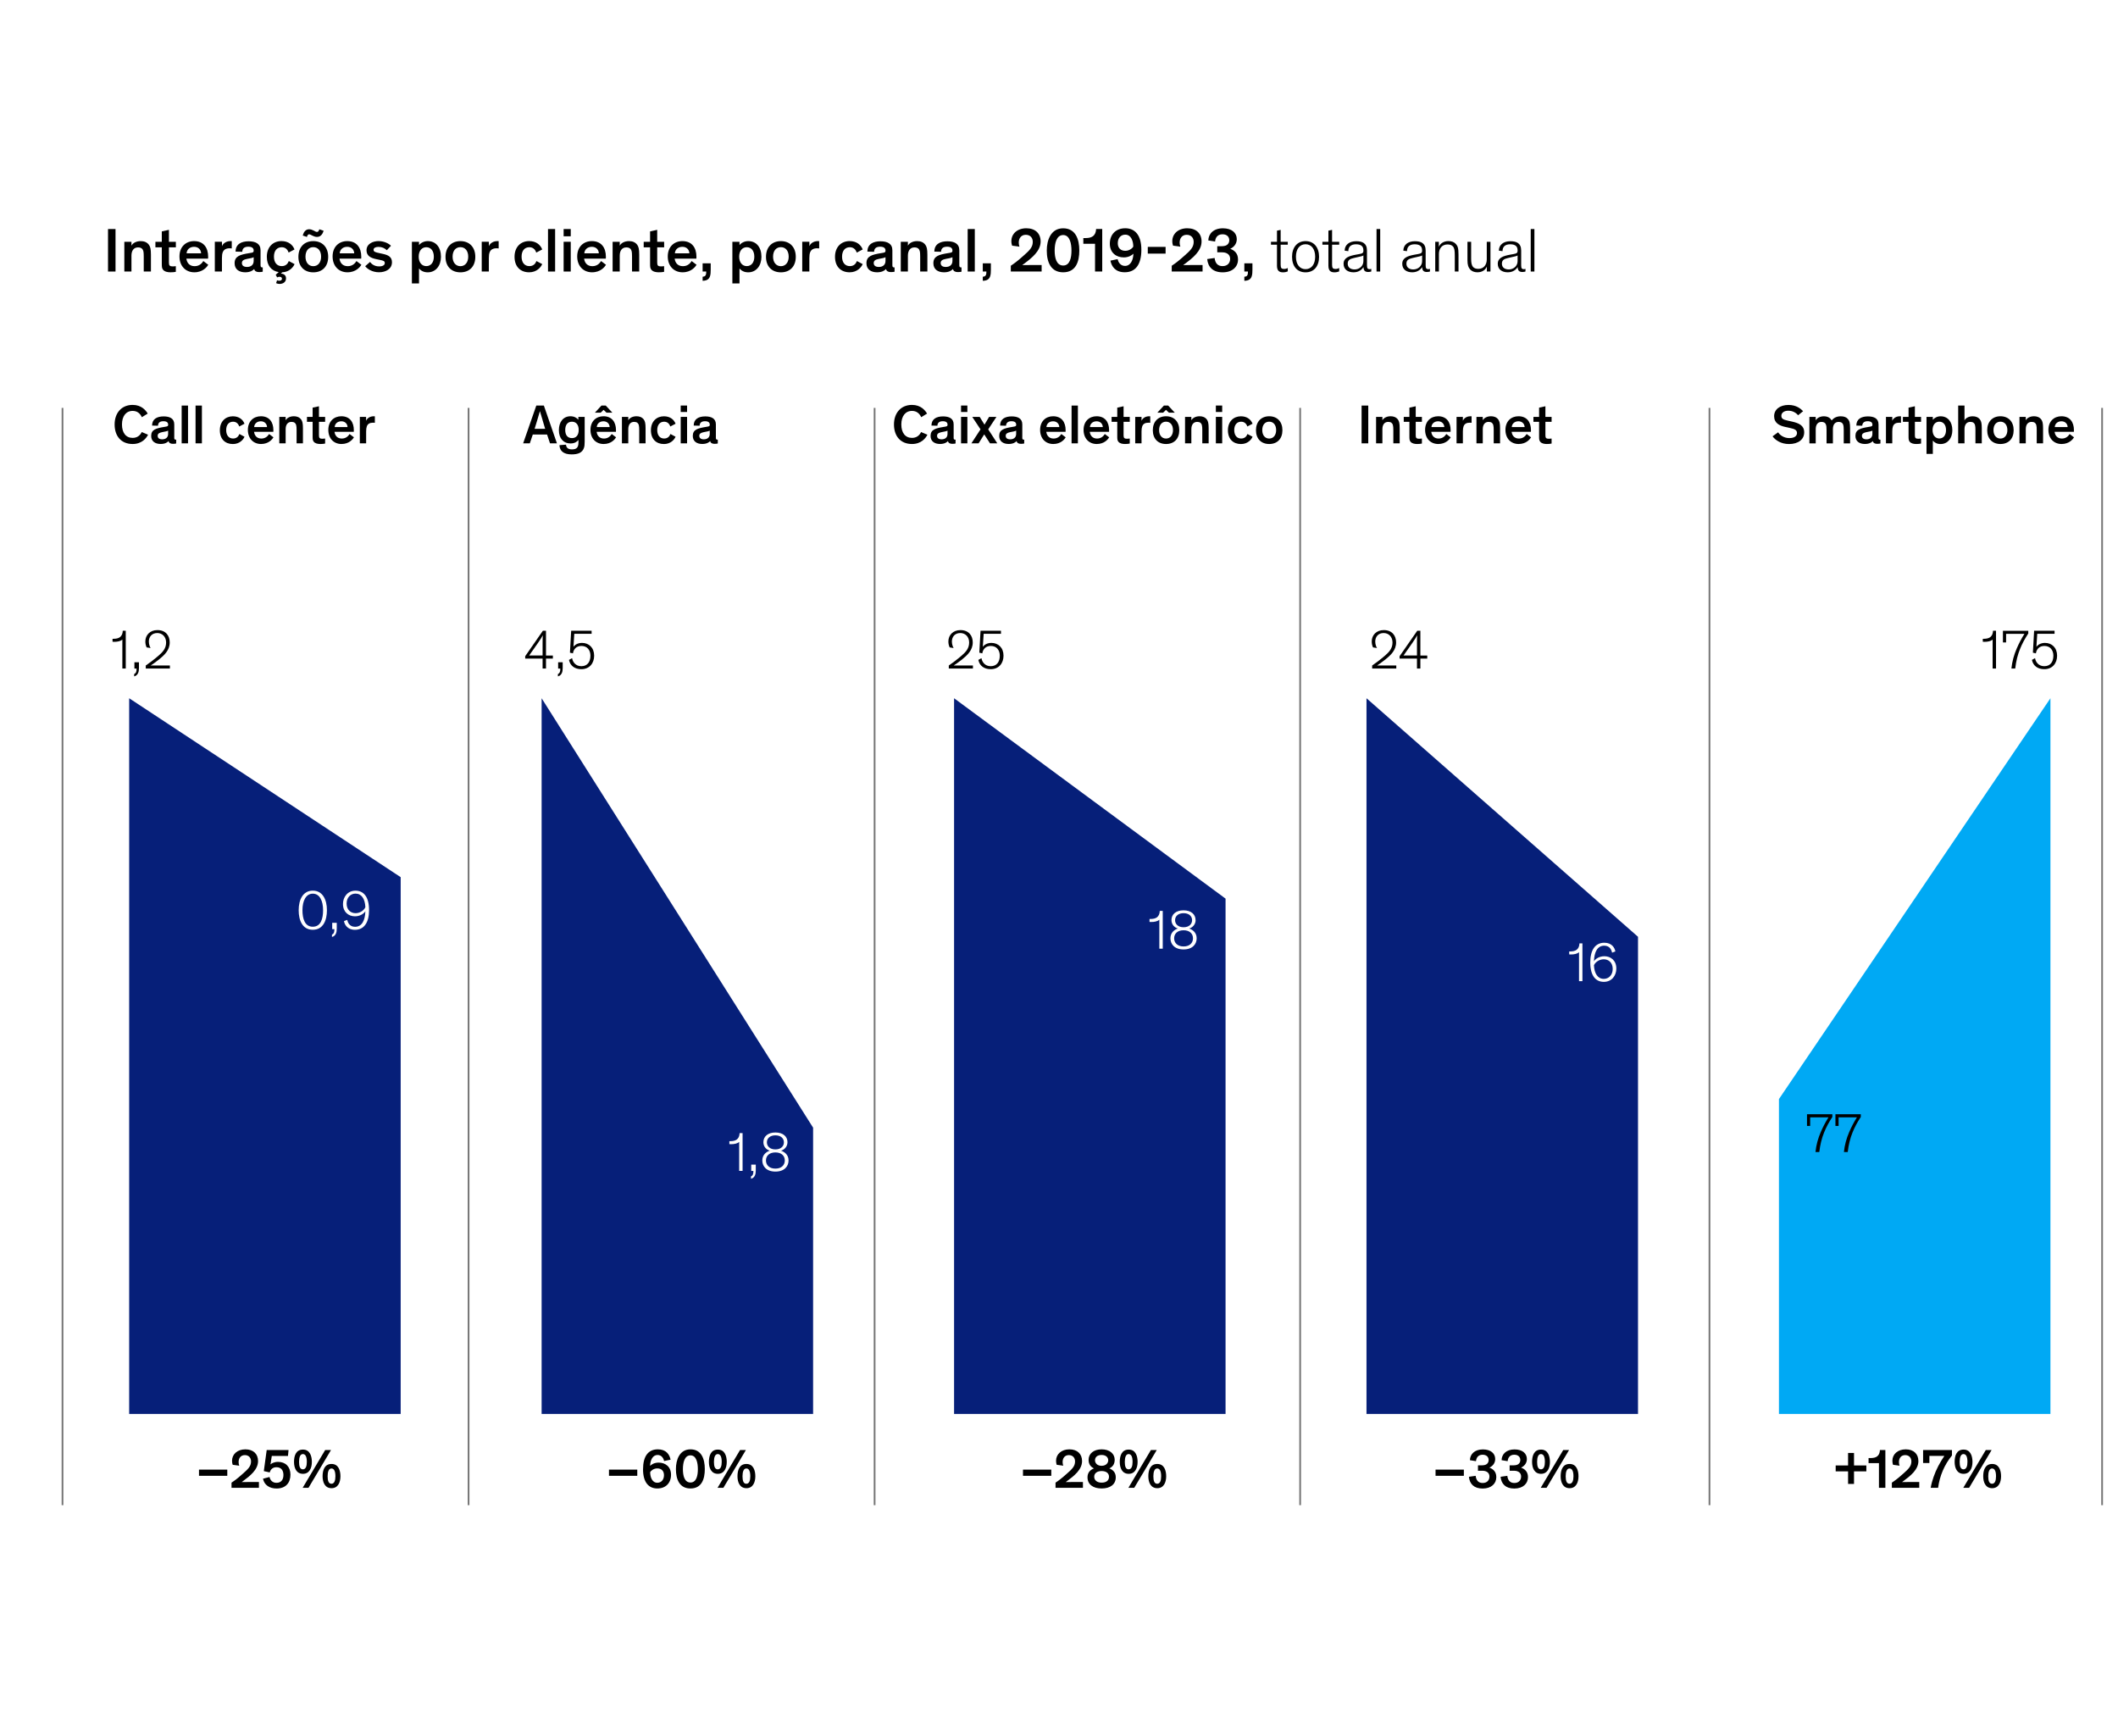 <?xml version="1.0" encoding="UTF-8"?>
<svg id="Layer_14" xmlns="http://www.w3.org/2000/svg" viewBox="0 0 610 500">
  <defs>
    <style>
      .cls-1 {
        fill: #061f79;
      }

      .cls-2 {
        fill: #fff;
      }

      .cls-3 {
        fill: none;
        stroke: #757575;
        stroke-miterlimit: 10;
        stroke-width: .5px;
      }

      .cls-4 {
        fill: #00a9f4;
      }
    </style>
  </defs>
  <rect class="cls-2" x="-3.73" y="-3.33" width="617.45" height="506"/>
  <line class="cls-3" x1="134.95" y1="433.48" x2="134.95" y2="117.47"/>
  <line class="cls-3" x1="251.89" y1="433.48" x2="251.89" y2="117.47"/>
  <line class="cls-3" x1="374.45" y1="433.48" x2="374.45" y2="117.47"/>
  <line class="cls-3" x1="492.34" y1="433.48" x2="492.34" y2="117.47"/>
  <line class="cls-3" x1="605.42" y1="433.48" x2="605.42" y2="117.47"/>
  <line class="cls-3" x1="18" y1="433.48" x2="18" y2="117.47"/>
  <g>
    <path d="M33.27,78.2h-2.16v-12.24h2.16v12.24Z"/>
    <path d="M43.45,78.2h-2.05v-4.32c0-.65-.02-1.21-.14-1.64-.18-.61-.63-.99-1.51-.99-1.28,0-1.89.99-1.89,2.38v4.57h-2.05v-8.57h2.05v1.12c.4-.76,1.37-1.31,2.67-1.31.97,0,1.78.29,2.36,1.06.4.56.58,1.21.58,2.86v4.84Z"/>
    <path d="M50.65,78.28c-.4.09-.92.14-1.53.14-.83,0-1.69-.16-2.16-.74-.34-.41-.36-.9-.36-1.73v-4.72h-1.84v-1.6h1.84v-2.99l2.05-.45v3.44h2v1.6h-2v4.38c0,.49.07.72.23.88.16.18.5.23.86.23s.68-.04.9-.07v1.62Z"/>
    <path d="M59.99,76.26c-.38.59-1.53,2.16-4.03,2.16s-4.27-1.8-4.27-4.57,1.82-4.41,4.21-4.41c2.74,0,4.05,1.89,4.05,4.52,0,.14-.02.38-.02.52h-6.25c.14,1.17.86,2.18,2.38,2.18s2.23-1.04,2.5-1.48l1.42,1.08ZM53.74,72.95h4.18c-.05-1.12-.85-1.87-2.02-1.87-1.31,0-2.11.85-2.16,1.87Z"/>
    <path d="M63.93,69.63v1.26c.16-.43.85-1.46,2.5-1.46.11,0,.14,0,.32.02v2.09c-.2-.02-.4-.04-.58-.04-1.1,0-1.71.4-2.02,1.15-.16.43-.23.94-.23,1.69v3.85h-2.05v-8.57h2.05Z"/>
    <path d="M75.04,76.31c0,.5.09.7.5.7h.13v1.24c-.23.05-.5.11-1.04.11-.76,0-1.28-.25-1.42-.88-.36.38-1.08.94-2.58.94-1.78,0-3.06-.86-3.06-2.61,0-2.05,1.58-2.47,4.16-2.9l.65-.11c.5-.09.68-.2.68-.58v-.07c0-.68-.47-1.1-1.55-1.1-1.13,0-1.71.5-1.73,1.46l-1.93-.05c0-2.12,1.62-2.97,3.75-2.97,1.98,0,3.44.67,3.44,2.59v4.23ZM73.06,75.14v-1.06c-.2.09-.42.18-.74.25l-1.17.23c-.99.2-1.48.5-1.48,1.19,0,.72.5,1.13,1.48,1.13,1.06,0,1.91-.54,1.91-1.75Z"/>
    <path d="M83.13,72.75c-.31-.92-.95-1.55-2-1.55-1.37,0-2.23,1.01-2.23,2.72s.88,2.72,2.23,2.72c1.17,0,1.75-.68,2.05-1.46l1.66.88c-.38.88-1.49,2.27-3.55,2.36l-.4.38c.85.02,1.49.47,1.49,1.37,0,1.1-.92,1.6-1.85,1.6-.34,0-.7-.07-1.01-.22l.27-.83c.31.11.5.13.68.13.43,0,.74-.22.74-.58,0-.4-.34-.56-.72-.56-.23,0-.41.05-.67.18l-.41-.76.86-.77c-2.05-.31-3.42-1.84-3.42-4.41,0-2.88,1.85-4.52,4.21-4.52,2,0,3.24,1.06,3.76,2.41l-1.71.9Z"/>
    <path d="M90.23,69.44c2.61,0,4.29,1.76,4.29,4.52s-1.66,4.47-4.29,4.47-4.29-1.73-4.29-4.47,1.67-4.52,4.29-4.52ZM93.21,66.45c-.27.92-.85,1.78-1.89,1.78-.47,0-.83-.13-1.24-.32l-.22-.11c-.34-.18-.58-.32-.85-.32-.34,0-.52.4-.61.76l-1.21-.41c.25-.94.79-1.8,1.82-1.8.52,0,.83.13,1.26.34l.22.11c.34.18.52.32.83.32.34,0,.54-.38.65-.77l1.24.43ZM90.23,76.66c1.31,0,2.25-1.04,2.25-2.74s-.9-2.74-2.25-2.74-2.25,1.03-2.25,2.74.94,2.74,2.25,2.74Z"/>
    <path d="M104.09,76.26c-.38.59-1.53,2.16-4.03,2.16s-4.27-1.8-4.27-4.57,1.82-4.41,4.21-4.41c2.74,0,4.05,1.89,4.05,4.52,0,.14-.02.38-.02.52h-6.25c.14,1.17.86,2.18,2.38,2.18s2.23-1.04,2.5-1.48l1.42,1.08ZM97.84,72.95h4.18c-.05-1.12-.85-1.87-2.02-1.87-1.31,0-2.11.85-2.16,1.87Z"/>
    <path d="M111.41,72.06c-.59-.58-1.42-.96-2.41-.96-.81,0-1.41.29-1.41.83,0,.61.59.74,1.8.99l1.03.23c1.3.31,2.47.79,2.47,2.36,0,1.96-1.78,2.9-3.75,2.9s-3.44-1.01-3.96-1.75l1.39-1.22c.49.65,1.31,1.28,2.63,1.28,1.03,0,1.62-.36,1.62-.97s-.49-.7-1.31-.88l-1.28-.27c-1.5-.32-2.67-.95-2.67-2.52,0-1.85,1.82-2.65,3.46-2.65s3.02.74,3.58,1.35l-1.19,1.28Z"/>
    <path d="M120.68,77.3v4.32h-2.05v-11.99h2.05v.96c.47-.61,1.41-1.15,2.52-1.15,2.32,0,3.8,1.76,3.8,4.52,0,2.58-1.51,4.47-3.8,4.47-1.15,0-1.98-.45-2.52-1.12ZM122.77,76.64c1.31,0,2.18-1.03,2.18-2.72s-.86-2.72-2.18-2.72-2.18,1.08-2.18,2.72.88,2.72,2.18,2.72Z"/>
    <path d="M132.6,69.44c2.61,0,4.29,1.76,4.29,4.52s-1.66,4.47-4.29,4.47-4.29-1.73-4.29-4.47,1.67-4.52,4.29-4.52ZM132.6,76.66c1.31,0,2.25-1.04,2.25-2.74s-.9-2.74-2.25-2.74-2.25,1.03-2.25,2.74.94,2.74,2.25,2.74Z"/>
    <path d="M140.8,69.63v1.26c.16-.43.85-1.46,2.5-1.46.11,0,.14,0,.32.02v2.09c-.2-.02-.4-.04-.58-.04-1.1,0-1.71.4-2.02,1.15-.16.43-.23.94-.23,1.69v3.85h-2.05v-8.57h2.05Z"/>
    <path d="M154.45,72.75c-.31-.92-.95-1.55-2-1.55-1.37,0-2.23,1.01-2.23,2.72s.88,2.72,2.23,2.72c1.17,0,1.75-.68,2.05-1.46l1.66.88c-.4.92-1.57,2.36-3.76,2.36-2.48,0-4.21-1.58-4.21-4.47s1.85-4.52,4.21-4.52c2,0,3.24,1.06,3.76,2.41l-1.71.9Z"/>
    <path d="M159.88,78.2h-2.05v-12.24h2.05v12.24Z"/>
    <path d="M164.38,68.05h-2.05v-2.09h2.05v2.09ZM164.38,78.2h-2.05v-8.57h2.05v8.57Z"/>
    <path d="M174.54,76.26c-.38.59-1.53,2.16-4.03,2.16s-4.27-1.8-4.27-4.57,1.82-4.41,4.21-4.41c2.74,0,4.05,1.89,4.05,4.52,0,.14-.02.38-.02.52h-6.25c.14,1.17.86,2.18,2.38,2.18s2.23-1.04,2.5-1.48l1.42,1.08ZM168.29,72.95h4.18c-.05-1.12-.85-1.87-2.02-1.87-1.31,0-2.11.85-2.16,1.87Z"/>
    <path d="M184.08,78.2h-2.05v-4.32c0-.65-.02-1.21-.14-1.64-.18-.61-.63-.99-1.51-.99-1.28,0-1.89.99-1.89,2.38v4.57h-2.05v-8.57h2.05v1.12c.4-.76,1.37-1.31,2.67-1.31.97,0,1.78.29,2.36,1.06.4.56.58,1.21.58,2.86v4.84Z"/>
    <path d="M191.28,78.28c-.4.09-.92.14-1.53.14-.83,0-1.69-.16-2.16-.74-.34-.41-.36-.9-.36-1.73v-4.72h-1.84v-1.6h1.84v-2.99l2.05-.45v3.44h2v1.6h-2v4.38c0,.49.07.72.23.88.16.18.5.23.86.23s.68-.04.9-.07v1.62Z"/>
    <path d="M200.62,76.26c-.38.59-1.53,2.16-4.03,2.16s-4.27-1.8-4.27-4.57,1.82-4.41,4.21-4.41c2.74,0,4.05,1.89,4.05,4.52,0,.14-.02.38-.02.52h-6.25c.14,1.17.86,2.18,2.38,2.18s2.23-1.04,2.5-1.48l1.42,1.08ZM194.37,72.95h4.18c-.05-1.12-.85-1.87-2.02-1.87-1.31,0-2.11.85-2.16,1.87Z"/>
    <path d="M204.69,75.84v1.84c0,.32-.02.74-.04,1.03-.13,1.3-.59,2.12-2.29,2.16v-1.17c.67-.05,1.03-.31,1.03-1.28v-.22h-1.03v-2.36h2.32Z"/>
    <path d="M212.98,77.3v4.32h-2.05v-11.99h2.05v.96c.47-.61,1.4-1.15,2.52-1.15,2.32,0,3.8,1.76,3.8,4.52,0,2.58-1.51,4.47-3.8,4.47-1.15,0-1.98-.45-2.52-1.12ZM215.07,76.64c1.31,0,2.18-1.03,2.18-2.72s-.86-2.72-2.18-2.72-2.18,1.08-2.18,2.72.88,2.72,2.18,2.72Z"/>
    <path d="M224.9,69.44c2.61,0,4.29,1.76,4.29,4.52s-1.66,4.47-4.29,4.47-4.29-1.73-4.29-4.47,1.67-4.52,4.29-4.52ZM224.9,76.66c1.31,0,2.25-1.04,2.25-2.74s-.9-2.74-2.25-2.74-2.25,1.03-2.25,2.74.94,2.74,2.25,2.74Z"/>
    <path d="M233.11,69.63v1.26c.16-.43.85-1.46,2.5-1.46.11,0,.14,0,.32.02v2.09c-.2-.02-.4-.04-.58-.04-1.1,0-1.71.4-2.02,1.15-.16.43-.23.94-.23,1.69v3.85h-2.05v-8.57h2.05Z"/>
    <path d="M246.75,72.75c-.31-.92-.95-1.55-2-1.55-1.37,0-2.23,1.01-2.23,2.72s.88,2.72,2.23,2.72c1.17,0,1.75-.68,2.05-1.46l1.66.88c-.4.92-1.57,2.36-3.76,2.36-2.48,0-4.21-1.58-4.21-4.47s1.85-4.52,4.21-4.52c2,0,3.24,1.06,3.76,2.41l-1.71.9Z"/>
    <path d="M257.01,76.31c0,.5.09.7.5.7h.13v1.24c-.23.05-.5.11-1.04.11-.76,0-1.28-.25-1.42-.88-.36.38-1.08.94-2.58.94-1.78,0-3.06-.86-3.06-2.61,0-2.05,1.58-2.47,4.16-2.9l.65-.11c.5-.09.68-.2.68-.58v-.07c0-.68-.47-1.1-1.55-1.1-1.13,0-1.71.5-1.73,1.46l-1.93-.05c0-2.12,1.62-2.97,3.75-2.97,1.98,0,3.44.67,3.44,2.59v4.23ZM255.03,75.14v-1.06c-.2.09-.42.18-.74.25l-1.17.23c-.99.2-1.48.5-1.48,1.19,0,.72.5,1.13,1.48,1.13,1.06,0,1.91-.54,1.91-1.75Z"/>
    <path d="M267.07,78.2h-2.05v-4.32c0-.65-.02-1.21-.14-1.64-.18-.61-.63-.99-1.51-.99-1.28,0-1.89.99-1.89,2.38v4.57h-2.05v-8.57h2.05v1.12c.4-.76,1.37-1.31,2.67-1.31.97,0,1.78.29,2.36,1.06.4.56.58,1.21.58,2.86v4.84Z"/>
    <path d="M276.29,76.31c0,.5.09.7.5.7h.13v1.24c-.23.05-.5.11-1.04.11-.76,0-1.28-.25-1.42-.88-.36.38-1.08.94-2.58.94-1.78,0-3.06-.86-3.06-2.61,0-2.05,1.58-2.47,4.16-2.9l.65-.11c.5-.09.68-.2.68-.58v-.07c0-.68-.47-1.1-1.55-1.1-1.13,0-1.71.5-1.73,1.46l-1.93-.05c0-2.12,1.62-2.97,3.75-2.97,1.98,0,3.44.67,3.44,2.59v4.23ZM274.31,75.14v-1.06c-.2.09-.42.18-.74.25l-1.17.23c-.99.2-1.48.5-1.48,1.19,0,.72.5,1.13,1.48,1.13,1.06,0,1.91-.54,1.91-1.75Z"/>
    <path d="M280.75,78.2h-2.05v-12.24h2.05v12.24Z"/>
    <path d="M285.38,75.84v1.84c0,.32-.02.74-.04,1.03-.13,1.3-.59,2.12-2.29,2.16v-1.17c.67-.05,1.03-.31,1.03-1.28v-.22h-1.03v-2.36h2.32Z"/>
    <path d="M291.5,70.75c-.11-.32-.22-.72-.22-1.3,0-2.14,1.73-3.71,4.32-3.71s4.11,1.51,4.11,3.8c0,2.77-2.56,4.75-4.7,6.36l-.56.43v.02s.67-.02,1.91-.02h3.64v1.87h-8.88v-1.67c1.01-.67,1.96-1.37,3.75-2.97,1.53-1.37,2.58-2.29,2.58-3.89,0-1.24-.77-2.05-2.02-2.05-1.37,0-2.02,1.06-2.02,2.23,0,.4.07.81.2,1.19l-2.11-.29Z"/>
    <path d="M306.2,78.42c-3.48,0-4.72-2.83-4.72-6.28,0-2.95,1.15-6.39,4.72-6.39s4.65,3.13,4.65,6.39-1.01,6.28-4.65,6.28ZM306.2,67.69c-1.93,0-2.45,2.38-2.45,4.48s.52,4.3,2.45,4.3,2.39-2.23,2.39-4.3-.49-4.48-2.39-4.48Z"/>
    <path d="M317.45,78.2h-2.07v-8h-3.37v-1.64h.65c.97,0,1.62-.18,2.09-.52.61-.45.9-1.15.94-2.09h1.76v12.24Z"/>
    <path d="M321.88,74.64c.18.77.74,1.94,2.14,1.94,1.6,0,2.36-1.69,2.41-3.51-.43.43-1.35,1.06-2.77,1.06-2.14,0-4.02-1.3-4.02-3.94s1.69-4.45,4.45-4.45,4.63,1.94,4.63,6.19-1.67,6.48-4.79,6.48c-2.61,0-3.76-1.55-4.12-3.35l2.07-.43ZM324.09,72.23c1.21,0,2.05-.76,2.3-1.19.02-1.44-.54-3.46-2.3-3.46-1.3,0-2.16.97-2.16,2.47,0,1.33.79,2.18,2.16,2.18Z"/>
    <path d="M330.57,73.04v-1.94h5.13v1.94h-5.13Z"/>
    <path d="M337.85,70.75c-.11-.32-.22-.72-.22-1.3,0-2.14,1.73-3.71,4.32-3.71s4.11,1.51,4.11,3.8c0,2.77-2.56,4.75-4.7,6.36l-.56.43v.02s.67-.02,1.91-.02h3.64v1.87h-8.88v-1.67c1.01-.67,1.96-1.37,3.75-2.97,1.53-1.37,2.57-2.29,2.57-3.89,0-1.24-.77-2.05-2.02-2.05-1.37,0-2.02,1.06-2.02,2.23,0,.4.07.81.2,1.19l-2.11-.29Z"/>
    <path d="M349.82,74.3c.16,1.46.86,2.34,2.27,2.34,1.57,0,2.2-1.06,2.2-2.07,0-.9-.47-1.51-1.37-1.78-.43-.13-.96-.13-1.53-.13h-.81v-1.75h.99c.49,0,.88-.02,1.21-.11.83-.22,1.26-.85,1.26-1.62,0-.88-.59-1.71-1.96-1.71-1.6,0-2.07,1.22-2.12,2.09l-1.96-.32c.04-1.89,1.48-3.49,4.2-3.49,2.57,0,4,1.31,4,3.12,0,1.48-.97,2.36-1.89,2.79,1.03.36,2.25,1.17,2.25,3.06,0,2.11-1.6,3.71-4.43,3.71s-4.23-1.53-4.45-3.82l2.16-.31Z"/>
    <path d="M360.71,75.84v1.84c0,.32-.02.74-.04,1.03-.13,1.3-.59,2.12-2.29,2.16v-1.17c.67-.05,1.03-.31,1.03-1.28v-.22h-1.03v-2.36h2.32Z"/>
    <path d="M366.05,69.63h1.73v-3.2l1.06-.23v3.44h2.05v.83h-2.05v5.78c0,.95.25,1.21.97,1.21.43,0,.83-.14,1.08-.27v.97c-.29.13-.81.27-1.33.27-1.1,0-1.78-.41-1.78-1.91v-6.05h-1.73v-.83Z"/>
    <path d="M376.01,69.44c2.41,0,3.89,1.8,3.89,4.52s-1.46,4.47-3.89,4.47-3.89-1.76-3.89-4.47,1.48-4.52,3.89-4.52ZM376.01,77.52c1.66,0,2.77-1.37,2.77-3.58s-1.08-3.6-2.77-3.6-2.77,1.37-2.77,3.6,1.12,3.58,2.77,3.58Z"/>
    <path d="M380.86,69.63h1.73v-3.2l1.06-.23v3.44h2.05v.83h-2.05v5.78c0,.95.25,1.21.97,1.21.43,0,.83-.14,1.08-.27v.97c-.29.13-.81.27-1.33.27-1.1,0-1.78-.41-1.78-1.91v-6.05h-1.73v-.83Z"/>
    <path d="M393.7,72.17v4.29c0,.81.23,1.06.74,1.06.2,0,.4-.05.5-.09v.76c-.16.05-.43.14-.85.14-.86,0-1.35-.29-1.4-1.39h-.02c-.4.67-1.31,1.48-2.83,1.48-1.67,0-2.88-.83-2.88-2.45,0-1.73,1.58-2.27,3.57-2.63l.9-.16c.97-.18,1.24-.32,1.24-1.01v-.07c0-1.1-.59-1.75-2.14-1.75s-2.2.81-2.2,1.98l-1.06-.14c.02-1.71,1.37-2.72,3.31-2.72,1.71,0,3.12.5,3.12,2.7ZM392.67,75.18v-1.62c-.14.11-.36.2-.7.27l-2.04.47c-1.17.27-1.78.61-1.78,1.64,0,1.12.86,1.66,1.98,1.66,1.33,0,2.54-.94,2.54-2.41Z"/>
    <path d="M397.51,78.2h-1.06v-12.24h1.06v12.24Z"/>
    <path d="M410.6,72.17v4.29c0,.81.23,1.06.74,1.06.2,0,.4-.05.5-.09v.76c-.16.05-.43.14-.85.14-.86,0-1.35-.29-1.4-1.39h-.02c-.4.67-1.31,1.48-2.83,1.48-1.67,0-2.88-.83-2.88-2.45,0-1.73,1.58-2.27,3.57-2.63l.9-.16c.97-.18,1.24-.32,1.24-1.01v-.07c0-1.1-.59-1.75-2.14-1.75s-2.2.81-2.2,1.98l-1.06-.14c.02-1.71,1.37-2.72,3.31-2.72,1.71,0,3.12.5,3.12,2.7ZM409.58,75.18v-1.62c-.14.11-.36.2-.7.27l-2.04.47c-1.17.27-1.78.61-1.78,1.64,0,1.12.86,1.66,1.98,1.66,1.33,0,2.54-.94,2.54-2.41Z"/>
    <path d="M420.05,78.2h-1.06v-4.61c0-1.35-.09-2.14-.54-2.63-.32-.36-.85-.56-1.53-.56-.79,0-1.39.27-1.78.7-.5.52-.72,1.28-.72,2v5.1h-1.06v-8.57h1.04v1.42h.02c.32-.83,1.28-1.62,2.74-1.62.88,0,1.64.27,2.14.83.54.61.76,1.19.76,3.1v4.84Z"/>
    <path d="M422.64,69.63h1.06v4.9c0,1.08.13,1.86.54,2.34.32.36.81.56,1.53.56,1.76,0,2.43-1.44,2.43-2.7v-5.1h1.06v8.57h-1.04v-1.4h-.02c-.32.83-1.22,1.62-2.68,1.62-.88,0-1.62-.27-2.12-.83-.49-.54-.76-1.28-.76-2.59v-5.37Z"/>
    <path d="M438.11,72.17v4.29c0,.81.23,1.06.74,1.06.2,0,.4-.05.5-.09v.76c-.16.05-.43.14-.85.14-.86,0-1.35-.29-1.4-1.39h-.02c-.4.67-1.31,1.48-2.83,1.48-1.67,0-2.88-.83-2.88-2.45,0-1.73,1.58-2.27,3.57-2.63l.9-.16c.97-.18,1.24-.32,1.24-1.01v-.07c0-1.1-.59-1.75-2.14-1.75s-2.2.81-2.2,1.98l-1.06-.14c.02-1.71,1.37-2.72,3.31-2.72,1.71,0,3.12.5,3.12,2.7ZM437.08,75.18v-1.62c-.14.11-.36.2-.7.27l-2.04.47c-1.17.27-1.78.61-1.78,1.64,0,1.12.86,1.66,1.98,1.66,1.33,0,2.54-.94,2.54-2.41Z"/>
    <path d="M441.92,78.2h-1.06v-12.24h1.06v12.24Z"/>
  </g>
  <polygon class="cls-1" points="115.4 407.21 37.2 407.21 37.2 201.09 115.4 252.62 115.4 407.21"/>
  <polygon class="cls-1" points="234.18 407.21 155.99 407.21 155.99 201.09 234.18 324.76 234.18 407.21"/>
  <polygon class="cls-1" points="352.97 407.21 274.78 407.21 274.78 201.09 352.97 258.8 352.97 407.21"/>
  <polygon class="cls-1" points="471.76 407.21 393.56 407.21 393.56 201.09 471.76 269.79 471.76 407.21"/>
  <polygon class="cls-4" points="590.54 407.21 512.35 407.21 512.35 316.52 590.54 201.09 590.54 407.21"/>
  <g>
    <path d="M42.65,125.18c-.5,1.01-1.78,2.69-4.45,2.69-3.34,0-5.19-2.32-5.19-5.63s2-5.63,5.19-5.63c2.53,0,3.79,1.55,4.34,2.5l-1.68,1.04c-.53-1.14-1.39-1.81-2.66-1.81-1.92,0-3.07,1.54-3.07,3.91s1.12,3.86,3.07,3.86c1.23,0,2.11-.62,2.63-1.68l1.82.77Z"/>
    <path d="M50.18,126c0,.45.08.62.45.62h.11v1.1c-.21.05-.45.1-.93.1-.67,0-1.14-.22-1.26-.79-.32.34-.96.83-2.29.83-1.58,0-2.72-.77-2.72-2.32,0-1.82,1.41-2.19,3.7-2.58l.58-.1c.45-.08.61-.18.61-.51v-.06c0-.61-.42-.98-1.38-.98-1.01,0-1.52.45-1.54,1.3l-1.71-.05c0-1.89,1.44-2.64,3.33-2.64,1.76,0,3.06.59,3.06,2.3v3.76ZM48.42,124.96v-.94c-.18.08-.37.16-.66.22l-1.04.21c-.88.18-1.31.45-1.31,1.06,0,.64.45,1.01,1.31,1.01.94,0,1.7-.48,1.7-1.55Z"/>
    <path d="M54.15,127.68h-1.83v-10.88h1.83v10.88Z"/>
    <path d="M58.15,127.68h-1.83v-10.88h1.83v10.88Z"/>
    <path d="M68.9,122.83c-.27-.82-.85-1.38-1.78-1.38-1.22,0-1.98.9-1.98,2.42s.78,2.42,1.98,2.42c1.04,0,1.55-.61,1.83-1.3l1.47.79c-.35.82-1.39,2.1-3.35,2.1-2.21,0-3.75-1.41-3.75-3.97s1.65-4.02,3.75-4.02c1.78,0,2.88.94,3.35,2.14l-1.52.8Z"/>
    <path d="M78.76,125.95c-.34.53-1.36,1.92-3.58,1.92s-3.79-1.6-3.79-4.07,1.62-3.92,3.75-3.92c2.43,0,3.6,1.68,3.6,4.02,0,.13-.02.34-.02.46h-5.55c.13,1.04.77,1.94,2.11,1.94s1.98-.93,2.22-1.31l1.26.96ZM73.2,123h3.71c-.05-.99-.75-1.67-1.79-1.67-1.17,0-1.87.75-1.92,1.67Z"/>
    <path d="M87.24,127.68h-1.82v-3.84c0-.58-.02-1.07-.13-1.46-.16-.54-.56-.88-1.34-.88-1.14,0-1.68.88-1.68,2.11v4.07h-1.83v-7.62h1.83v.99c.35-.67,1.22-1.17,2.37-1.17.86,0,1.58.26,2.1.94.35.5.51,1.07.51,2.54v4.31Z"/>
    <path d="M93.64,127.74c-.35.08-.82.13-1.36.13-.74,0-1.5-.14-1.92-.66-.3-.37-.32-.8-.32-1.54v-4.19h-1.63v-1.42h1.63v-2.66l1.82-.4v3.06h1.78v1.42h-1.78v3.89c0,.43.06.64.21.78.14.16.45.21.77.21s.61-.03.8-.06v1.44Z"/>
    <path d="M101.94,125.95c-.34.53-1.36,1.92-3.59,1.92s-3.79-1.6-3.79-4.07,1.62-3.92,3.75-3.92c2.43,0,3.6,1.68,3.6,4.02,0,.13-.02.34-.02.46h-5.55c.13,1.04.77,1.94,2.11,1.94s1.99-.93,2.23-1.31l1.26.96ZM96.39,123h3.71c-.05-.99-.75-1.67-1.79-1.67-1.17,0-1.87.75-1.92,1.67Z"/>
    <path d="M105.44,120.06v1.12c.14-.38.75-1.3,2.23-1.3.1,0,.13,0,.29.02v1.86c-.18-.02-.35-.03-.51-.03-.98,0-1.52.35-1.79,1.02-.14.38-.21.83-.21,1.5v3.43h-1.82v-7.62h1.82Z"/>
  </g>
  <g>
    <path d="M152.59,127.68h-1.92l3.79-10.88h2.18l3.76,10.88h-1.99l-.85-2.54h-4.11l-.86,2.54ZM156.28,121.02c-.24-.82-.54-1.78-.77-2.58h-.02c-.22.8-.54,1.84-.8,2.71l-.72,2.35h3.04l-.74-2.48Z"/>
    <path d="M163,128.04c.08.7.4,1.38,1.71,1.38,1.38,0,1.89-.56,1.89-2v-.72h-.02c-.26.35-.91,1.01-2.26,1.01-2.07,0-3.36-1.5-3.36-3.83s1.25-4,3.34-4c1.06,0,1.86.46,2.27,1.01v-.83h1.82v7.19c0,.82-.06,1.34-.24,1.83-.48,1.28-1.65,1.78-3.52,1.78-2.34,0-3.44-1.02-3.5-2.66l1.86-.14ZM164.73,121.45c-1.23,0-1.94.85-1.94,2.37s.7,2.35,1.94,2.35,1.94-.88,1.94-2.35-.72-2.37-1.94-2.37Z"/>
    <path d="M177.44,125.95c-.34.53-1.36,1.92-3.59,1.92s-3.79-1.6-3.79-4.07,1.62-3.92,3.75-3.92c2.43,0,3.6,1.68,3.6,4.02,0,.13-.02.34-.02.46h-5.55c.13,1.04.77,1.94,2.11,1.94s1.99-.93,2.23-1.31l1.26.96ZM173,118.84h-1.66l1.89-2.05h1.22l1.91,2.05h-1.68l-.85-.8-.82.8ZM171.88,123h3.71c-.05-.99-.75-1.67-1.79-1.67-1.17,0-1.87.75-1.92,1.67Z"/>
    <path d="M185.92,127.68h-1.82v-3.84c0-.58-.02-1.07-.13-1.46-.16-.54-.56-.88-1.34-.88-1.14,0-1.68.88-1.68,2.11v4.07h-1.83v-7.62h1.83v.99c.35-.67,1.22-1.17,2.37-1.17.86,0,1.58.26,2.1.94.35.5.51,1.07.51,2.54v4.31Z"/>
    <path d="M193.05,122.83c-.27-.82-.85-1.38-1.78-1.38-1.22,0-1.98.9-1.98,2.42s.78,2.42,1.98,2.42c1.04,0,1.55-.61,1.83-1.3l1.47.79c-.35.82-1.39,2.1-3.35,2.1-2.21,0-3.75-1.41-3.75-3.97s1.65-4.02,3.75-4.02c1.78,0,2.88.94,3.35,2.14l-1.52.8Z"/>
    <path d="M197.88,118.65h-1.83v-1.86h1.83v1.86ZM197.88,127.68h-1.83v-7.62h1.83v7.62Z"/>
    <path d="M206.17,126c0,.45.08.62.45.62h.11v1.1c-.21.05-.45.1-.93.1-.67,0-1.14-.22-1.26-.79-.32.34-.96.83-2.29.83-1.58,0-2.72-.77-2.72-2.32,0-1.82,1.41-2.19,3.7-2.58l.58-.1c.45-.08.61-.18.61-.51v-.06c0-.61-.42-.98-1.38-.98-1.01,0-1.52.45-1.54,1.3l-1.71-.05c0-1.89,1.44-2.64,3.33-2.64,1.76,0,3.06.59,3.06,2.3v3.76ZM204.41,124.96v-.94c-.18.08-.37.16-.66.22l-1.04.21c-.88.18-1.31.45-1.31,1.06,0,.64.45,1.01,1.31,1.01.94,0,1.7-.48,1.7-1.55Z"/>
  </g>
  <g>
    <path d="M35.24,192.54v-8.36c-.5.5-1.49.66-2.32.66-.16,0-.34,0-.51-.02v-.85h.26c.86,0,1.44-.16,1.86-.46.54-.4.8-1.02.83-1.86h.86v10.88h-.98Z"/>
    <path d="M40.02,190.71v1.7c0,.62-.08,1.04-.24,1.41-.22.5-.58.83-1.14.98v-.69c.56-.21.69-.8.69-1.42v-.14h-.62v-1.83h1.31Z"/>
    <path d="M42.23,186.45c-.27-.58-.37-1.15-.37-1.73,0-1.79,1.33-3.26,3.47-3.26,2.4,0,3.55,1.62,3.55,3.54,0,2.29-1.58,3.7-3.12,4.95-1.01.8-2,1.49-2.38,1.71h5.55v.88h-6.95v-.88c.85-.56,2.4-1.73,3.76-2.9,1.17-1.02,2.1-2.05,2.1-3.73s-1.14-2.72-2.54-2.72c-1.62,0-2.43,1.14-2.43,2.45,0,.86.32,1.6.51,1.87l-1.15-.18Z"/>
  </g>
  <g>
    <path d="M157.25,192.54h-.98v-2.87h-5.01v-.69l5.09-7.33h.9v7.14h1.98v.88h-1.98v2.87ZM156.27,188.79v-3.62c0-.86.02-1.71.06-2.18h-.02c-.21.43-.7,1.2-1.33,2.11l-2.58,3.68h3.86Z"/>
    <path d="M162.06,190.71v1.7c0,.62-.08,1.04-.24,1.41-.22.5-.58.83-1.14.98v-.69c.56-.21.69-.8.69-1.42v-.14h-.62v-1.83h1.31Z"/>
    <path d="M165.15,186.29c.35-.53,1.2-1.14,2.47-1.14,2,0,3.5,1.39,3.5,3.68,0,2.14-1.3,3.89-3.7,3.89-1.86,0-3.2-.96-3.55-2.67l.9-.51c.16,1.07.98,2.32,2.66,2.32s2.62-1.17,2.62-3.03c0-1.55-.88-2.8-2.58-2.8-1.46,0-2.26.9-2.46,2.13l-.86-.19.35-6.32h5.89v.88h-4.99l-.24,3.76Z"/>
  </g>
  <g>
    <path class="cls-2" d="M86.02,262.15c0-3.17,1.3-5.65,4.07-5.65s4.07,2.48,4.07,5.65c0,2.93-1.1,5.62-4.07,5.62s-4.07-2.69-4.07-5.62ZM87.11,262.12c0,2.46.67,4.77,2.98,4.77s2.96-2.3,2.96-4.77c0-2.66-.96-4.75-2.96-4.75s-2.98,2.1-2.98,4.75Z"/>
    <path class="cls-2" d="M96.99,265.75v1.7c0,.62-.08,1.04-.24,1.41-.22.5-.58.83-1.14.98v-.69c.56-.21.69-.8.69-1.42v-.14h-.62v-1.83h1.31Z"/>
    <path class="cls-2" d="M100,264.91c.14.56.51,2,2.27,2,1.95,0,2.87-1.79,2.96-4.48-.51.8-1.63,1.46-3.01,1.46-1.84,0-3.44-1.23-3.44-3.55,0-1.98,1.3-3.83,3.6-3.83s3.91,1.7,3.91,5.59c0,3.55-1.41,5.68-4.07,5.68-2.19,0-3.01-1.55-3.15-2.51l.93-.35ZM102.39,257.35c-1.42,0-2.56,1.1-2.56,2.87,0,1.86,1.22,2.77,2.58,2.77s2.5-.91,2.82-1.75c-.11-2.37-1.1-3.89-2.83-3.89Z"/>
  </g>
  <g>
    <path class="cls-2" d="M212.89,337.22v-8.36c-.5.5-1.49.66-2.32.66-.16,0-.34,0-.51-.02v-.85h.26c.86,0,1.44-.16,1.86-.46.54-.4.8-1.02.83-1.86h.86v10.88h-.98Z"/>
    <path class="cls-2" d="M217.67,335.39v1.7c0,.62-.08,1.04-.24,1.41-.22.5-.58.83-1.14.98v-.69c.56-.21.69-.8.69-1.42v-.14h-.62v-1.83h1.31Z"/>
    <path class="cls-2" d="M226.8,328.94c0,1.26-.86,2.14-1.84,2.45.88.32,2.15,1.09,2.15,2.82,0,1.63-1.15,3.2-3.78,3.2s-3.78-1.57-3.78-3.2c0-1.73,1.25-2.51,2.15-2.83-1.01-.29-1.84-1.17-1.84-2.43,0-1.6,1.23-2.8,3.47-2.8s3.47,1.2,3.47,2.8ZM226.03,334.21c0-1.39-1.02-2.32-2.71-2.32s-2.72.93-2.72,2.32c0,1.26.91,2.34,2.72,2.34s2.71-1.07,2.71-2.34ZM225.77,328.99c0-1.22-.96-2.02-2.45-2.02s-2.45.8-2.45,2.02c0,1.1.85,2.03,2.45,2.03s2.45-.93,2.45-2.03Z"/>
  </g>
  <g>
    <path d="M267.11,125.18c-.5,1.01-1.78,2.69-4.45,2.69-3.34,0-5.19-2.32-5.19-5.63s2-5.63,5.19-5.63c2.53,0,3.79,1.55,4.34,2.5l-1.68,1.04c-.53-1.14-1.39-1.81-2.66-1.81-1.92,0-3.07,1.54-3.07,3.91s1.12,3.86,3.07,3.86c1.23,0,2.11-.62,2.62-1.68l1.83.77Z"/>
    <path d="M274.65,126c0,.45.08.62.45.62h.11v1.1c-.21.05-.45.1-.93.1-.67,0-1.14-.22-1.26-.79-.32.34-.96.83-2.29.83-1.58,0-2.72-.77-2.72-2.32,0-1.82,1.41-2.19,3.7-2.58l.58-.1c.45-.08.61-.18.61-.51v-.06c0-.61-.42-.98-1.38-.98s-1.52.45-1.54,1.3l-1.71-.05c0-1.89,1.44-2.64,3.33-2.64,1.76,0,3.06.59,3.06,2.3v3.76ZM272.89,124.96v-.94c-.18.08-.37.16-.66.22l-1.04.21c-.88.18-1.31.45-1.31,1.06,0,.64.45,1.01,1.31,1.01.94,0,1.7-.48,1.7-1.55Z"/>
    <path d="M278.61,118.65h-1.82v-1.86h1.82v1.86ZM278.61,127.68h-1.82v-7.62h1.82v7.62Z"/>
    <path d="M286.98,120.06l-2.37,3.59,2.62,4.03h-2.1l-1.67-2.58-1.62,2.58h-2.07l2.62-4.03-2.37-3.59h2.14l1.38,2.24,1.33-2.24h2.08Z"/>
    <path d="M294.42,126c0,.45.08.62.45.62h.11v1.1c-.21.05-.45.1-.93.1-.67,0-1.14-.22-1.26-.79-.32.34-.96.83-2.29.83-1.58,0-2.72-.77-2.72-2.32,0-1.82,1.41-2.19,3.7-2.58l.58-.1c.45-.08.61-.18.61-.51v-.06c0-.61-.42-.98-1.38-.98s-1.52.45-1.54,1.3l-1.71-.05c0-1.89,1.44-2.64,3.33-2.64,1.76,0,3.06.59,3.06,2.3v3.76ZM292.66,124.96v-.94c-.18.08-.37.16-.66.22l-1.04.21c-.88.18-1.31.45-1.31,1.06,0,.64.45,1.01,1.31,1.01.94,0,1.7-.48,1.7-1.55Z"/>
    <path d="M306.94,125.95c-.34.53-1.36,1.92-3.59,1.92s-3.79-1.6-3.79-4.07,1.62-3.92,3.75-3.92c2.43,0,3.6,1.68,3.6,4.02,0,.13-.02.34-.02.46h-5.55c.13,1.04.77,1.94,2.11,1.94s1.98-.93,2.22-1.31l1.26.96ZM301.38,123h3.71c-.05-.99-.75-1.67-1.79-1.67-1.17,0-1.87.75-1.92,1.67Z"/>
    <path d="M310.44,127.68h-1.82v-10.88h1.82v10.88Z"/>
    <path d="M319.46,125.95c-.34.53-1.36,1.92-3.59,1.92s-3.79-1.6-3.79-4.07,1.62-3.92,3.75-3.92c2.43,0,3.6,1.68,3.6,4.02,0,.13-.02.34-.02.46h-5.55c.13,1.04.77,1.94,2.11,1.94s1.98-.93,2.22-1.31l1.26.96ZM313.91,123h3.71c-.05-.99-.75-1.67-1.79-1.67-1.17,0-1.87.75-1.92,1.67Z"/>
    <path d="M325.38,127.74c-.35.08-.82.13-1.36.13-.74,0-1.5-.14-1.92-.66-.3-.37-.32-.8-.32-1.54v-4.19h-1.63v-1.42h1.63v-2.66l1.82-.4v3.06h1.78v1.42h-1.78v3.89c0,.43.06.64.21.78.14.16.45.21.77.21s.61-.03.8-.06v1.44Z"/>
    <path d="M328.77,120.06v1.12c.14-.38.75-1.3,2.22-1.3.1,0,.13,0,.29.02v1.86c-.18-.02-.35-.03-.51-.03-.98,0-1.52.35-1.79,1.02-.14.38-.21.83-.21,1.5v3.43h-1.82v-7.62h1.82Z"/>
    <path d="M335.83,119.88c2.32,0,3.81,1.57,3.81,4.02s-1.47,3.97-3.81,3.97-3.81-1.54-3.81-3.97,1.49-4.02,3.81-4.02ZM335,118.84h-1.67l1.89-2.05h1.22l1.9,2.05h-1.68l-.85-.8-.82.8ZM335.83,126.3c1.17,0,2-.93,2-2.43s-.8-2.43-2-2.43-2,.91-2,2.43.83,2.43,2,2.43Z"/>
    <path d="M348.1,127.68h-1.83v-3.84c0-.58-.02-1.07-.13-1.46-.16-.54-.56-.88-1.34-.88-1.14,0-1.68.88-1.68,2.11v4.07h-1.82v-7.62h1.82v.99c.35-.67,1.22-1.17,2.37-1.17.86,0,1.58.26,2.1.94.35.5.51,1.07.51,2.54v4.31Z"/>
    <path d="M352,118.65h-1.82v-1.86h1.82v1.86ZM352,127.68h-1.82v-7.62h1.82v7.62Z"/>
    <path d="M359.24,122.83c-.27-.82-.85-1.38-1.78-1.38-1.22,0-1.99.9-1.99,2.42s.78,2.42,1.99,2.42c1.04,0,1.55-.61,1.82-1.3l1.47.79c-.35.82-1.39,2.1-3.35,2.1-2.21,0-3.75-1.41-3.75-3.97s1.65-4.02,3.75-4.02c1.78,0,2.88.94,3.35,2.14l-1.52.8Z"/>
    <path d="M365.54,119.88c2.32,0,3.81,1.57,3.81,4.02s-1.47,3.97-3.81,3.97-3.81-1.54-3.81-3.97,1.49-4.02,3.81-4.02ZM365.54,126.3c1.17,0,2-.93,2-2.43s-.8-2.43-2-2.43-2,.91-2,2.43.83,2.43,2,2.43Z"/>
  </g>
  <g>
    <path d="M394.07,127.68h-1.92v-10.88h1.92v10.88Z"/>
    <path d="M403.12,127.68h-1.83v-3.84c0-.58-.02-1.07-.13-1.46-.16-.54-.56-.88-1.34-.88-1.14,0-1.68.88-1.68,2.11v4.07h-1.82v-7.62h1.82v.99c.35-.67,1.22-1.17,2.37-1.17.86,0,1.58.26,2.1.94.35.5.51,1.07.51,2.54v4.31Z"/>
    <path d="M409.52,127.74c-.35.08-.82.13-1.36.13-.74,0-1.5-.14-1.92-.66-.3-.37-.32-.8-.32-1.54v-4.19h-1.63v-1.42h1.63v-2.66l1.82-.4v3.06h1.78v1.42h-1.78v3.89c0,.43.06.64.21.78.14.16.45.21.77.21s.61-.03.8-.06v1.44Z"/>
    <path d="M417.82,125.95c-.34.53-1.36,1.92-3.59,1.92s-3.79-1.6-3.79-4.07,1.62-3.92,3.75-3.92c2.43,0,3.6,1.68,3.6,4.02,0,.13-.02.34-.02.46h-5.55c.13,1.04.77,1.94,2.11,1.94s1.98-.93,2.22-1.31l1.26.96ZM412.27,123h3.71c-.05-.99-.75-1.67-1.79-1.67-1.17,0-1.87.75-1.92,1.67Z"/>
    <path d="M421.32,120.06v1.12c.14-.38.75-1.3,2.22-1.3.1,0,.13,0,.29.02v1.86c-.18-.02-.35-.03-.51-.03-.98,0-1.52.35-1.79,1.02-.14.38-.21.83-.21,1.5v3.43h-1.82v-7.62h1.82Z"/>
    <path d="M432.03,127.68h-1.83v-3.84c0-.58-.02-1.07-.13-1.46-.16-.54-.56-.88-1.34-.88-1.14,0-1.68.88-1.68,2.11v4.07h-1.82v-7.62h1.82v.99c.35-.67,1.22-1.17,2.37-1.17.86,0,1.58.26,2.1.94.35.5.51,1.07.51,2.54v4.31Z"/>
    <path d="M440.96,125.95c-.34.53-1.36,1.92-3.59,1.92s-3.79-1.6-3.79-4.07,1.62-3.92,3.75-3.92c2.43,0,3.6,1.68,3.6,4.02,0,.13-.02.34-.02.46h-5.55c.13,1.04.77,1.94,2.11,1.94s1.98-.93,2.22-1.31l1.26.96ZM435.4,123h3.71c-.05-.99-.75-1.67-1.79-1.67-1.17,0-1.87.75-1.92,1.67Z"/>
    <path d="M446.87,127.74c-.35.08-.82.13-1.36.13-.74,0-1.5-.14-1.92-.66-.3-.37-.32-.8-.32-1.54v-4.19h-1.63v-1.42h1.63v-2.66l1.82-.4v3.06h1.78v1.42h-1.78v3.89c0,.43.06.64.21.78.14.16.45.21.77.21s.61-.03.8-.06v1.44Z"/>
  </g>
  <g>
    <path d="M273.51,186.45c-.27-.58-.37-1.15-.37-1.73,0-1.79,1.33-3.26,3.47-3.26,2.4,0,3.55,1.62,3.55,3.54,0,2.29-1.58,3.7-3.12,4.95-1.01.8-2,1.49-2.38,1.71h5.55v.88h-6.95v-.88c.85-.56,2.4-1.73,3.76-2.9,1.17-1.02,2.1-2.05,2.1-3.73s-1.14-2.72-2.54-2.72c-1.62,0-2.43,1.14-2.43,2.45,0,.86.32,1.6.51,1.87l-1.15-.18Z"/>
    <path d="M283.06,186.29c.35-.53,1.2-1.14,2.46-1.14,2,0,3.5,1.39,3.5,3.68,0,2.14-1.3,3.89-3.7,3.89-1.86,0-3.2-.96-3.55-2.67l.9-.51c.16,1.07.98,2.32,2.66,2.32s2.62-1.17,2.62-3.03c0-1.55-.88-2.8-2.58-2.8-1.46,0-2.26.9-2.46,2.13l-.86-.19.35-6.32h5.89v.88h-4.99l-.24,3.76Z"/>
  </g>
  <g>
    <path d="M395.44,186.45c-.27-.58-.37-1.15-.37-1.73,0-1.79,1.33-3.26,3.47-3.26,2.4,0,3.55,1.62,3.55,3.54,0,2.29-1.58,3.7-3.12,4.95-1.01.8-2,1.49-2.38,1.71h5.55v.88h-6.95v-.88c.85-.56,2.4-1.73,3.76-2.9,1.17-1.02,2.1-2.05,2.1-3.73s-1.14-2.72-2.54-2.72c-1.62,0-2.43,1.14-2.43,2.45,0,.86.32,1.6.51,1.87l-1.15-.18Z"/>
    <path d="M409.08,192.54h-.98v-2.87h-5.01v-.69l5.09-7.33h.9v7.14h1.98v.88h-1.98v2.87ZM408.1,188.79v-3.62c0-.86.02-1.71.06-2.18h-.02c-.21.43-.7,1.2-1.33,2.11l-2.58,3.68h3.86Z"/>
  </g>
  <g>
    <path class="cls-2" d="M333.9,273.23v-8.36c-.5.5-1.49.66-2.32.66-.16,0-.34,0-.51-.02v-.85h.26c.86,0,1.44-.16,1.86-.46.54-.4.8-1.02.83-1.86h.86v10.88h-.98Z"/>
    <path class="cls-2" d="M344.35,264.96c0,1.26-.86,2.14-1.84,2.45.88.32,2.14,1.09,2.14,2.82,0,1.63-1.15,3.2-3.78,3.2s-3.78-1.57-3.78-3.2c0-1.73,1.25-2.51,2.14-2.83-1.01-.29-1.84-1.17-1.84-2.43,0-1.6,1.23-2.8,3.47-2.8s3.47,1.2,3.47,2.8ZM343.59,270.23c0-1.39-1.02-2.32-2.71-2.32s-2.72.93-2.72,2.32c0,1.26.91,2.34,2.72,2.34s2.71-1.07,2.71-2.34ZM343.33,265.01c0-1.22-.96-2.02-2.45-2.02s-2.45.8-2.45,2.02c0,1.1.85,2.03,2.45,2.03s2.45-.93,2.45-2.03Z"/>
  </g>
  <g>
    <path d="M527.71,321.71c-.98,1.5-1.75,2.91-2.35,4.42-.67,1.65-1.14,3.47-1.39,5.65h-1.1c.21-2.06.75-3.97,1.54-5.79.61-1.42,1.34-2.82,2.21-4.21h-5.28v2.48h-.91v-3.36h7.3v.82Z"/>
    <path d="M535.9,321.71c-.98,1.5-1.75,2.91-2.35,4.42-.67,1.65-1.14,3.47-1.39,5.65h-1.1c.21-2.06.75-3.97,1.54-5.79.61-1.42,1.34-2.82,2.21-4.21h-5.28v2.48h-.91v-3.36h7.3v.82Z"/>
  </g>
  <g>
    <path d="M573.89,192.54v-8.36c-.5.5-1.49.66-2.32.66-.16,0-.34,0-.51-.02v-.85h.26c.86,0,1.44-.16,1.86-.46.54-.4.8-1.02.83-1.86h.86v10.88h-.98Z"/>
    <path d="M584.14,182.47c-.98,1.5-1.75,2.91-2.35,4.42-.67,1.65-1.14,3.47-1.39,5.65h-1.1c.21-2.06.75-3.97,1.54-5.79.61-1.42,1.34-2.82,2.21-4.21h-5.28v2.48h-.91v-3.36h7.3v.82Z"/>
    <path d="M586.5,186.29c.35-.53,1.2-1.14,2.46-1.14,2,0,3.5,1.39,3.5,3.68,0,2.14-1.3,3.89-3.7,3.89-1.86,0-3.2-.96-3.55-2.67l.9-.51c.16,1.07.98,2.32,2.66,2.32s2.62-1.17,2.62-3.03c0-1.55-.88-2.8-2.58-2.8-1.46,0-2.26.9-2.46,2.13l-.86-.19.35-6.32h5.89v.88h-4.99l-.24,3.76Z"/>
  </g>
  <g>
    <path class="cls-2" d="M454.77,282.58v-8.36c-.5.5-1.49.66-2.32.66-.16,0-.34,0-.51-.02v-.85h.26c.86,0,1.44-.16,1.86-.46.54-.4.8-1.02.83-1.86h.86v10.88h-.98Z"/>
    <path class="cls-2" d="M464.3,274.37c-.14-.56-.51-2.02-2.27-2.02-1.95,0-2.87,1.79-2.96,4.5.51-.8,1.63-1.46,3.01-1.46,1.84,0,3.44,1.23,3.44,3.55,0,1.99-1.3,3.83-3.6,3.83s-3.91-1.7-3.91-5.59c0-3.57,1.41-5.68,4.07-5.68,2.19,0,3.01,1.55,3.15,2.51l-.93.35ZM461.91,281.91c1.42,0,2.56-1.1,2.56-2.87,0-1.86-1.22-2.77-2.58-2.77s-2.5.91-2.82,1.73c.11,2.38,1.1,3.91,2.83,3.91Z"/>
  </g>
  <g>
    <path d="M517.86,119.59c-.61-.75-1.6-1.31-2.82-1.31s-2,.62-2,1.46.53,1.1,1.76,1.38l1.31.29c2.03.46,3.51,1.12,3.51,3.11s-1.65,3.36-4.37,3.36c-2.37,0-3.99-1.17-4.74-2.23l1.6-1.15c.5.82,1.7,1.67,3.23,1.67,1.46,0,2.21-.61,2.21-1.47s-.75-1.17-1.86-1.41l-1.46-.32c-1.78-.38-3.27-1.14-3.27-3.12s1.74-3.23,4.13-3.23c2.26,0,3.57,1.1,4.21,1.81l-1.46,1.18Z"/>
    <path d="M527.54,121.07c.46-.56,1.23-1.18,2.61-1.18.98,0,1.62.29,2.02.74.48.54.67,1.07.67,2.75v4.31h-1.83v-3.84c0-1.38-.1-2.34-1.47-2.34-1.14,0-1.65.88-1.65,2.11v4.07h-1.83v-3.84c0-1.38-.1-2.34-1.47-2.34-1.12,0-1.65.88-1.65,2.11v4.07h-1.82v-7.62h1.82v.99c.37-.64,1.18-1.17,2.38-1.17.78,0,1.44.24,1.89.74.13.14.22.29.32.45Z"/>
    <path d="M541.02,126c0,.45.08.62.45.62h.11v1.1c-.21.05-.45.1-.93.1-.67,0-1.14-.22-1.26-.79-.32.34-.96.83-2.29.83-1.58,0-2.72-.77-2.72-2.32,0-1.82,1.41-2.19,3.7-2.58l.58-.1c.45-.08.61-.18.61-.51v-.06c0-.61-.42-.98-1.38-.98s-1.52.45-1.54,1.3l-1.71-.05c0-1.89,1.44-2.64,3.33-2.64,1.76,0,3.06.59,3.06,2.3v3.76ZM539.26,124.96v-.94c-.18.08-.37.16-.66.22l-1.04.21c-.88.18-1.31.45-1.31,1.06,0,.64.45,1.01,1.31,1.01.94,0,1.7-.48,1.7-1.55Z"/>
    <path d="M544.99,120.06v1.12c.14-.38.75-1.3,2.22-1.3.1,0,.13,0,.29.02v1.86c-.18-.02-.35-.03-.51-.03-.98,0-1.52.35-1.79,1.02-.14.38-.21.83-.21,1.5v3.43h-1.82v-7.62h1.82Z"/>
    <path d="M553.28,127.74c-.35.08-.82.13-1.36.13-.74,0-1.5-.14-1.92-.66-.3-.37-.32-.8-.32-1.54v-4.19h-1.63v-1.42h1.63v-2.66l1.82-.4v3.06h1.78v1.42h-1.78v3.89c0,.43.06.64.21.78.14.16.45.21.77.21s.61-.03.8-.06v1.44Z"/>
    <path d="M556.67,126.88v3.84h-1.82v-10.66h1.82v.85c.42-.54,1.25-1.02,2.24-1.02,2.06,0,3.38,1.57,3.38,4.02,0,2.29-1.34,3.97-3.38,3.97-1.02,0-1.76-.4-2.24-.99ZM558.53,126.28c1.17,0,1.94-.91,1.94-2.42s-.77-2.42-1.94-2.42-1.94.96-1.94,2.42.78,2.42,1.94,2.42Z"/>
    <path d="M570.77,127.68h-1.83v-3.84c0-.58-.02-1.07-.13-1.46-.16-.54-.56-.88-1.34-.88-1.14,0-1.68.88-1.68,2.11v4.07h-1.82v-10.88h1.82v4.26c.35-.67,1.22-1.17,2.37-1.17.86,0,1.58.26,2.1.94.35.5.51,1.07.51,2.54v4.31Z"/>
    <path d="M576.14,119.88c2.32,0,3.81,1.57,3.81,4.02s-1.47,3.97-3.81,3.97-3.81-1.54-3.81-3.97,1.49-4.02,3.81-4.02ZM576.14,126.3c1.17,0,2-.93,2-2.43s-.8-2.43-2-2.43-2,.91-2,2.43.83,2.43,2,2.43Z"/>
    <path d="M588.42,127.68h-1.83v-3.84c0-.58-.02-1.07-.13-1.46-.16-.54-.56-.88-1.34-.88-1.14,0-1.68.88-1.68,2.11v4.07h-1.82v-7.62h1.82v.99c.35-.67,1.22-1.17,2.37-1.17.86,0,1.58.26,2.1.94.35.5.51,1.07.51,2.54v4.31Z"/>
    <path d="M597.34,125.95c-.34.53-1.36,1.92-3.59,1.92s-3.79-1.6-3.79-4.07,1.62-3.92,3.75-3.92c2.43,0,3.6,1.68,3.6,4.02,0,.13-.02.34-.02.46h-5.55c.13,1.04.77,1.94,2.11,1.94s1.98-.93,2.22-1.31l1.26.96ZM591.79,123h3.71c-.05-.99-.75-1.67-1.79-1.67-1.17,0-1.87.75-1.92,1.67Z"/>
  </g>
  <g>
    <g>
      <path d="M57.31,425.02v-1.78h8.15v1.78h-8.15Z"/>
      <path d="M67.02,421.85c-.1-.29-.19-.64-.19-1.15,0-1.9,1.54-3.3,3.84-3.3s3.65,1.34,3.65,3.38c0,2.46-2.27,4.23-4.18,5.65l-.5.38v.02s.59-.02,1.7-.02h3.23v1.67h-7.89v-1.49c.9-.59,1.75-1.22,3.33-2.64,1.36-1.22,2.29-2.03,2.29-3.46,0-1.1-.69-1.83-1.79-1.83-1.22,0-1.79.94-1.79,1.99,0,.35.06.72.18,1.06l-1.87-.26Z"/>
      <path d="M75.98,423.68l.83-6.08h6.29l-.16,1.7h-4.66l-.38,2.45c.22-.24.98-.74,2.18-.74,2.15,0,3.57,1.39,3.57,3.68s-1.3,3.99-4,3.99c-2.05,0-3.54-1.02-3.91-2.82l1.89-.5c.19.96.88,1.68,2,1.68,1.38,0,2-.94,2-2.26s-.64-2.23-2.02-2.23c-1.04,0-1.7.62-1.92,1.5l-1.71-.38Z"/>
      <path d="M87.26,424.45c-1.92,0-2.58-1.7-2.58-3.43s.53-3.55,2.58-3.55,2.56,1.97,2.56,3.55c0,1.78-.72,3.43-2.56,3.43ZM87.23,418.76c-.8,0-1.1.99-1.1,2.26s.27,2.14,1.1,2.14,1.14-.91,1.14-2.14c0-1.41-.35-2.26-1.14-2.26ZM95.33,417.6l-6.48,10.88h-1.68l6.48-10.88h1.68ZM95.49,428.59c-1.92,0-2.58-1.7-2.58-3.43s.53-3.55,2.58-3.55,2.56,1.97,2.56,3.55c0,1.78-.72,3.43-2.56,3.43ZM95.46,422.91c-.8,0-1.1.99-1.1,2.26s.27,2.14,1.1,2.14,1.14-.91,1.14-2.14c0-1.41-.35-2.26-1.14-2.26Z"/>
    </g>
    <g>
      <path d="M175.39,425.02v-1.78h8.15v1.78h-8.15Z"/>
      <path d="M191.28,420.77c-.16-.69-.66-1.75-1.9-1.75-1.42,0-2.1,1.52-2.15,3.14.38-.38,1.2-.94,2.46-.94,1.91,0,3.57,1.15,3.57,3.5s-1.5,3.95-3.95,3.95-4.11-1.73-4.11-5.51,1.49-5.76,4.26-5.76c2.32,0,3.35,1.38,3.67,2.98l-1.84.38ZM189.31,422.89c-1.07,0-1.82.67-2.05,1.06-.02,1.28.48,3.07,2.05,3.07,1.15,0,1.92-.86,1.92-2.19,0-1.18-.7-1.94-1.92-1.94Z"/>
      <path d="M198.86,428.67c-3.09,0-4.19-2.51-4.19-5.59,0-2.62,1.02-5.68,4.19-5.68s4.13,2.79,4.13,5.68-.9,5.59-4.13,5.59ZM198.86,419.13c-1.71,0-2.18,2.11-2.18,3.99s.46,3.83,2.18,3.83,2.13-1.98,2.13-3.83-.43-3.99-2.13-3.99Z"/>
      <path d="M206.75,424.45c-1.92,0-2.58-1.7-2.58-3.43s.53-3.55,2.58-3.55,2.56,1.97,2.56,3.55c0,1.78-.72,3.43-2.56,3.43ZM206.72,418.76c-.8,0-1.1.99-1.1,2.26s.27,2.14,1.1,2.14,1.14-.91,1.14-2.14c0-1.41-.35-2.26-1.14-2.26ZM214.82,417.6l-6.48,10.88h-1.68l6.48-10.88h1.68ZM214.98,428.59c-1.92,0-2.58-1.7-2.58-3.43s.53-3.55,2.58-3.55,2.56,1.97,2.56,3.55c0,1.78-.72,3.43-2.56,3.43ZM214.95,422.91c-.8,0-1.1.99-1.1,2.26s.27,2.14,1.1,2.14,1.14-.91,1.14-2.14c0-1.41-.35-2.26-1.14-2.26Z"/>
    </g>
    <g>
      <path d="M294.63,425.02v-1.78h8.15v1.78h-8.15Z"/>
      <path d="M304.34,421.85c-.1-.29-.19-.64-.19-1.15,0-1.9,1.54-3.3,3.84-3.3s3.65,1.34,3.65,3.38c0,2.46-2.27,4.23-4.18,5.65l-.5.38v.02s.59-.02,1.7-.02h3.23v1.67h-7.89v-1.49c.9-.59,1.74-1.22,3.33-2.64,1.36-1.22,2.29-2.03,2.29-3.46,0-1.1-.69-1.83-1.79-1.83-1.22,0-1.79.94-1.79,1.99,0,.35.06.72.18,1.06l-1.87-.26Z"/>
      <path d="M313.21,425.45c0-1.26.67-2.11,1.86-2.56-.8-.37-1.55-1.07-1.55-2.48,0-1.73,1.42-3.01,3.76-3.01s3.76,1.28,3.76,3.01c0,1.41-.75,2.11-1.55,2.48,1.18.45,1.86,1.3,1.86,2.56,0,2-1.54,3.22-4.07,3.22s-4.07-1.22-4.07-3.22ZM315.14,425.29c0,1.02.83,1.7,2.13,1.7s2.13-.58,2.13-1.71c0-.98-.78-1.63-2.13-1.63s-2.13.67-2.13,1.65ZM315.37,420.56c0,.77.61,1.58,1.9,1.58s1.91-.82,1.91-1.58-.56-1.54-1.91-1.54-1.9.74-1.9,1.54Z"/>
      <path d="M325.08,424.45c-1.92,0-2.58-1.7-2.58-3.43s.53-3.55,2.58-3.55,2.56,1.97,2.56,3.55c0,1.78-.72,3.43-2.56,3.43ZM325.05,418.76c-.8,0-1.1.99-1.1,2.26s.27,2.14,1.1,2.14,1.14-.91,1.14-2.14c0-1.41-.35-2.26-1.14-2.26ZM333.15,417.6l-6.48,10.88h-1.68l6.48-10.88h1.68ZM333.31,428.59c-1.92,0-2.58-1.7-2.58-3.43s.53-3.55,2.58-3.55,2.56,1.97,2.56,3.55c0,1.78-.72,3.43-2.56,3.43ZM333.28,422.91c-.8,0-1.1.99-1.1,2.26s.27,2.14,1.1,2.14,1.14-.91,1.14-2.14c0-1.41-.35-2.26-1.14-2.26Z"/>
    </g>
    <g>
      <path d="M413.45,425.02v-1.78h8.15v1.78h-8.15Z"/>
      <path d="M425,425.01c.14,1.3.77,2.08,2.02,2.08,1.39,0,1.95-.94,1.95-1.84,0-.8-.42-1.34-1.22-1.58-.38-.11-.85-.11-1.36-.11h-.72v-1.55h.88c.43,0,.78-.02,1.07-.1.74-.19,1.12-.75,1.12-1.44,0-.78-.53-1.52-1.75-1.52-1.42,0-1.84,1.09-1.89,1.86l-1.75-.29c.03-1.68,1.31-3.1,3.73-3.1,2.29,0,3.55,1.17,3.55,2.77,0,1.31-.86,2.1-1.68,2.48.91.32,2,1.04,2,2.72,0,1.87-1.42,3.3-3.94,3.3s-3.76-1.36-3.95-3.39l1.92-.27Z"/>
      <path d="M434.12,425.01c.14,1.3.77,2.08,2.02,2.08,1.39,0,1.95-.94,1.95-1.84,0-.8-.42-1.34-1.22-1.58-.38-.11-.85-.11-1.36-.11h-.72v-1.55h.88c.43,0,.78-.02,1.07-.1.74-.19,1.12-.75,1.12-1.44,0-.78-.53-1.52-1.75-1.52-1.42,0-1.84,1.09-1.89,1.86l-1.75-.29c.03-1.68,1.31-3.1,3.73-3.1,2.29,0,3.55,1.17,3.55,2.77,0,1.31-.86,2.1-1.68,2.48.91.32,2,1.04,2,2.72,0,1.87-1.42,3.3-3.94,3.3s-3.76-1.36-3.95-3.39l1.92-.27Z"/>
      <path d="M443.83,424.45c-1.92,0-2.58-1.7-2.58-3.43s.53-3.55,2.58-3.55,2.56,1.97,2.56,3.55c0,1.78-.72,3.43-2.56,3.43ZM443.8,418.76c-.8,0-1.1.99-1.1,2.26s.27,2.14,1.1,2.14,1.14-.91,1.14-2.14c0-1.41-.35-2.26-1.14-2.26ZM451.9,417.6l-6.48,10.88h-1.68l6.48-10.88h1.68ZM452.06,428.59c-1.92,0-2.58-1.7-2.58-3.43s.53-3.55,2.58-3.55,2.56,1.97,2.56,3.55c0,1.78-.72,3.43-2.56,3.43ZM452.03,422.91c-.8,0-1.1.99-1.1,2.26s.27,2.14,1.1,2.14,1.14-.91,1.14-2.14c0-1.41-.35-2.26-1.14-2.26Z"/>
    </g>
    <g>
      <path d="M533.97,427.36h-1.71v-3.62h-3.57v-1.7h3.57v-3.6h1.71v3.6h3.55v1.7h-3.55v3.62Z"/>
      <path d="M542.99,428.48h-1.84v-7.11h-2.99v-1.46h.58c.86,0,1.44-.16,1.86-.46.54-.4.8-1.02.83-1.86h1.57v10.88Z"/>
      <path d="M545.21,421.85c-.1-.29-.19-.64-.19-1.15,0-1.9,1.54-3.3,3.84-3.3s3.65,1.34,3.65,3.38c0,2.46-2.27,4.23-4.18,5.65l-.5.38v.02s.59-.02,1.7-.02h3.23v1.67h-7.89v-1.49c.9-.59,1.74-1.22,3.33-2.64,1.36-1.22,2.29-2.03,2.29-3.46,0-1.1-.69-1.83-1.79-1.83-1.22,0-1.79.94-1.79,1.99,0,.35.06.72.18,1.06l-1.87-.26Z"/>
      <path d="M556.06,428.48c.16-1.01.45-2.06.82-3.12.75-2.18,1.84-4.19,3.11-6.07h-4.31v2.05h-1.81v-3.75h8.31v1.57c-2.18,2.69-3.54,5.89-3.99,9.32h-2.13Z"/>
      <path d="M565.53,424.45c-1.92,0-2.58-1.7-2.58-3.43s.53-3.55,2.58-3.55,2.56,1.97,2.56,3.55c0,1.78-.72,3.43-2.56,3.43ZM565.5,418.76c-.8,0-1.1.99-1.1,2.26s.27,2.14,1.1,2.14,1.14-.91,1.14-2.14c0-1.41-.35-2.26-1.14-2.26ZM573.6,417.6l-6.48,10.88h-1.68l6.48-10.88h1.68ZM573.76,428.59c-1.92,0-2.58-1.7-2.58-3.43s.53-3.55,2.58-3.55,2.56,1.97,2.56,3.55c0,1.78-.72,3.43-2.56,3.43ZM573.73,422.91c-.8,0-1.1.99-1.1,2.26s.27,2.14,1.1,2.14,1.14-.91,1.14-2.14c0-1.41-.35-2.26-1.14-2.26Z"/>
    </g>
  </g>
</svg>